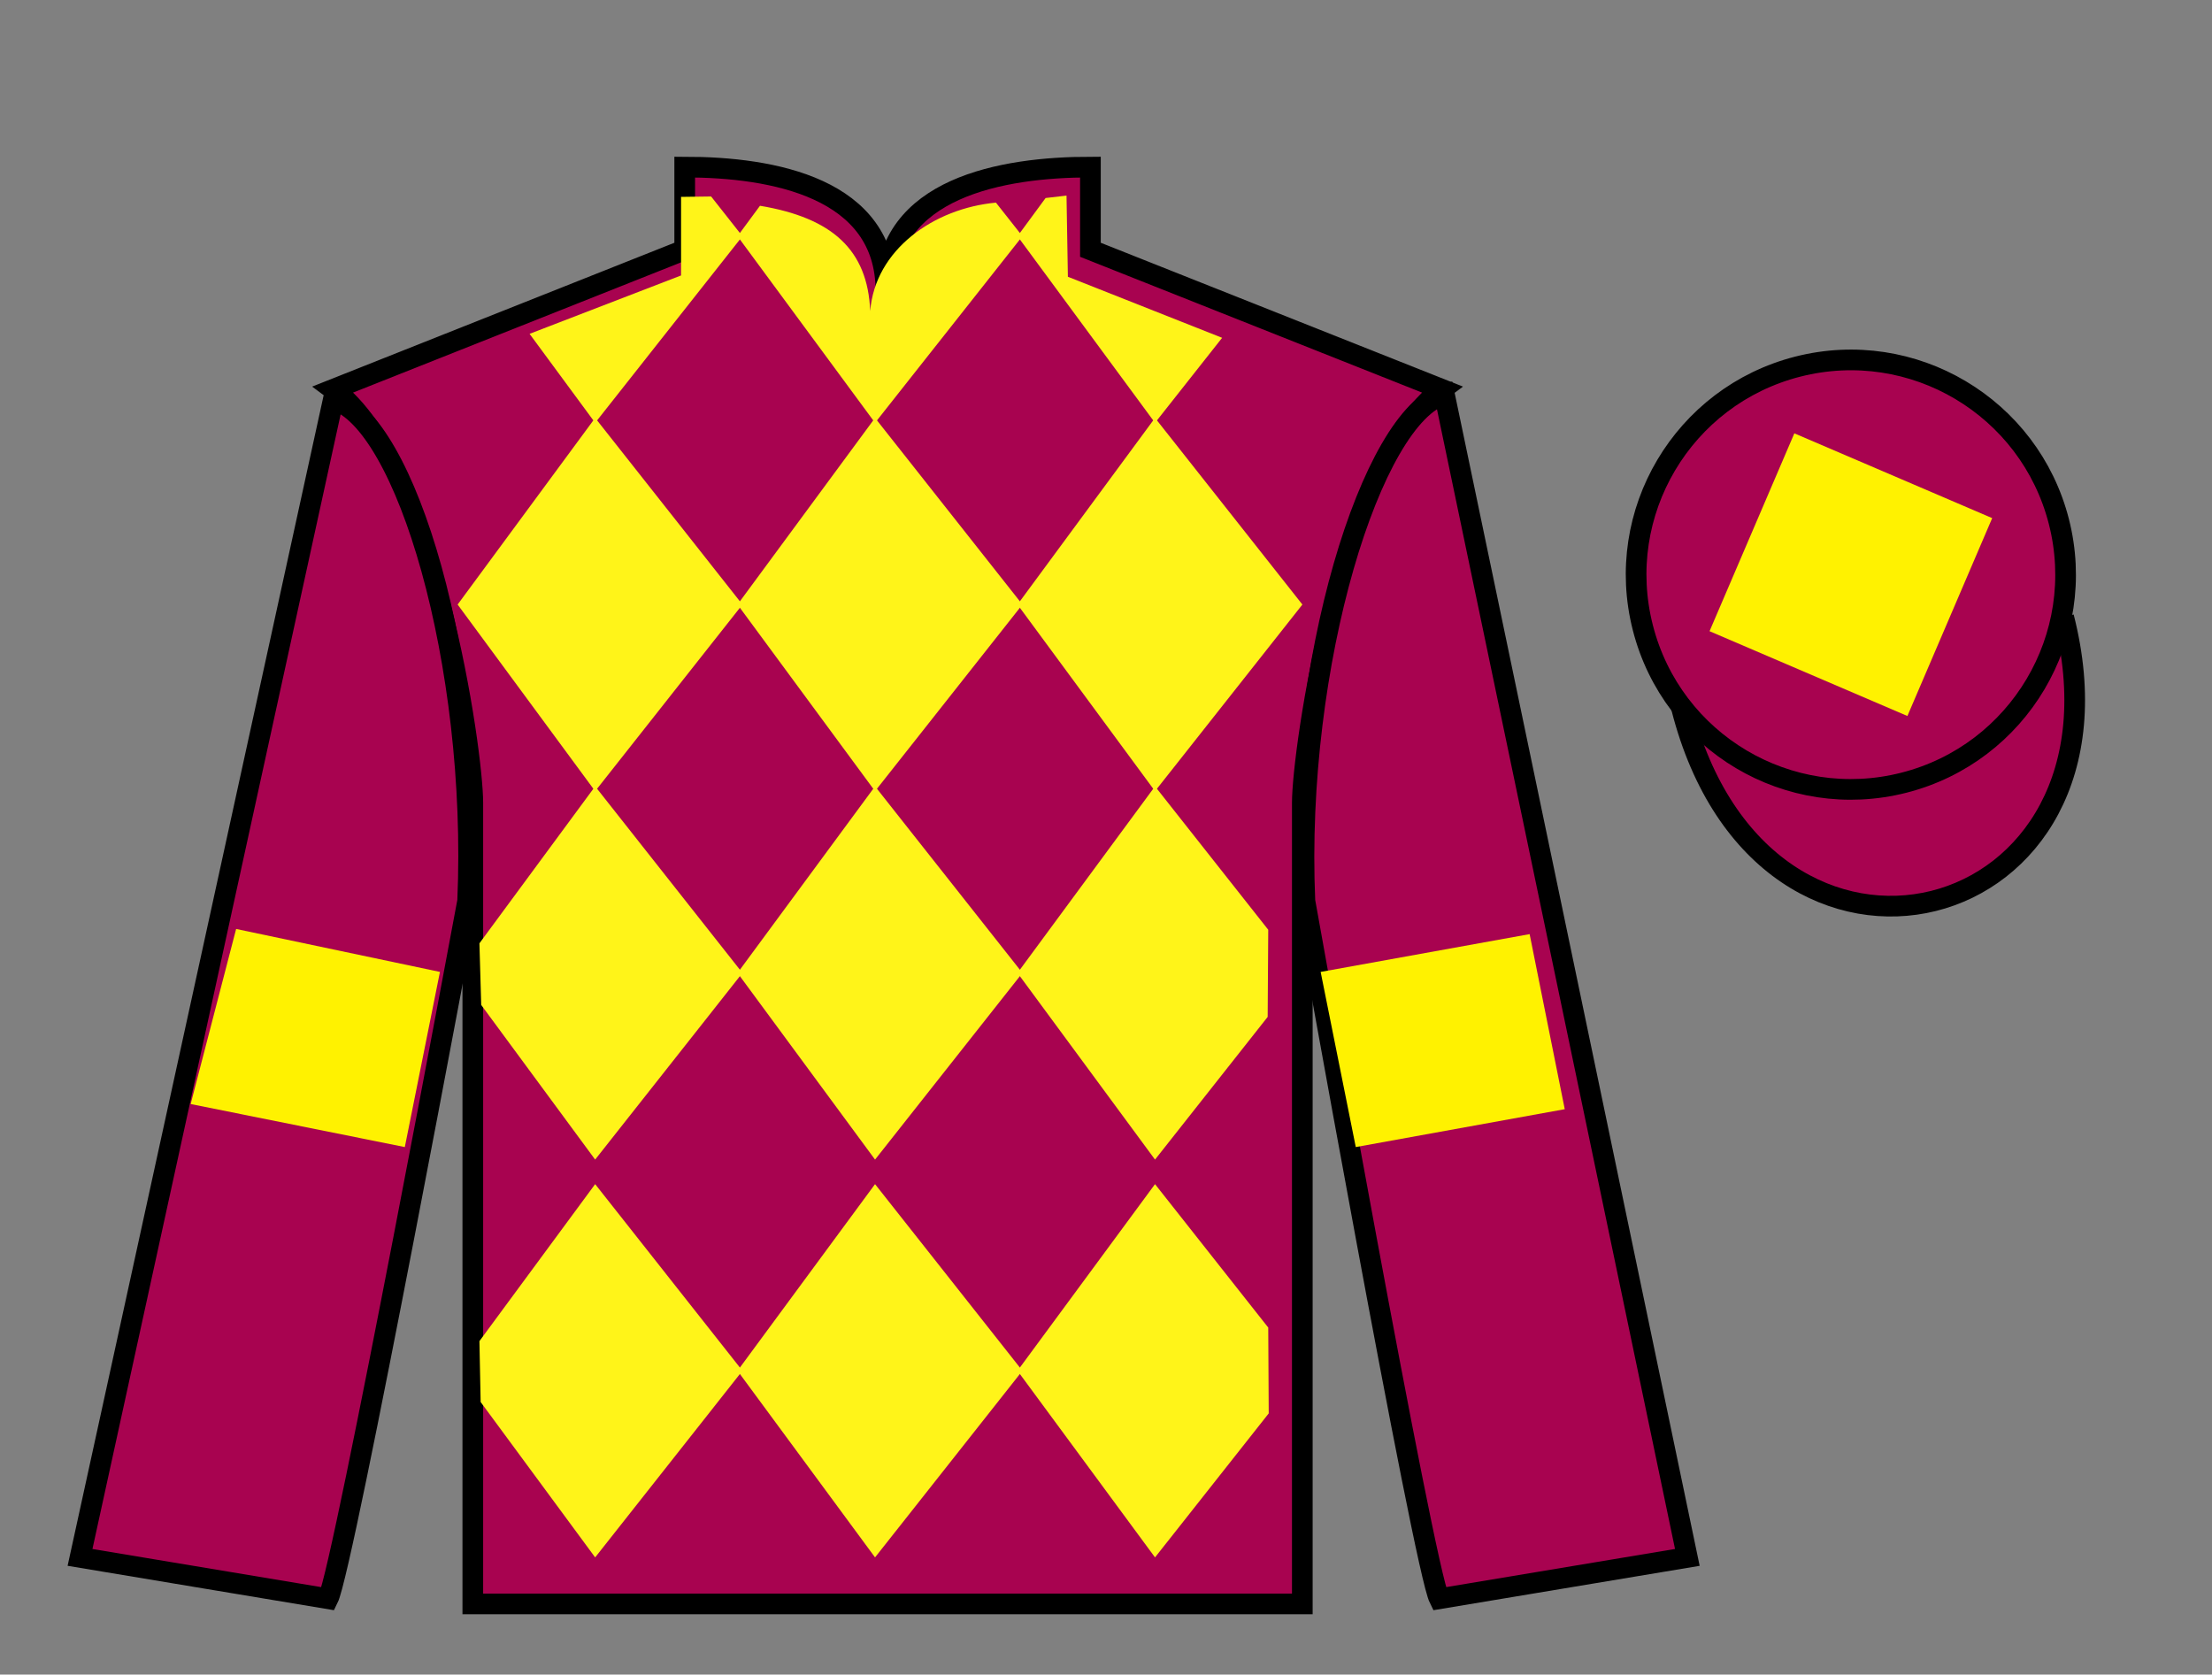 <?xml version="1.0" encoding="UTF-8"?>
<svg xmlns="http://www.w3.org/2000/svg" xmlns:xlink="http://www.w3.org/1999/xlink" width="107pt" height="81pt" viewBox="0 0 107 81" version="1.1">
<rect x="0" y="0" width="107" height="81" fill="#808080" stroke="none"/>
<g id="surface0">
<path style=" stroke:none;fill-rule:nonzero;fill:rgb(65.882%,1.34%,31.255%);fill-opacity:1;" d="M 33.121 8.082 L 33.121 12.082 L 16.121 18.832 C 20.871 22.332 22.871 36.332 22.871 38.832 C 22.871 41.332 22.871 77.582 22.871 77.582 L 62.996 77.582 C 62.996 77.582 62.996 41.332 62.996 38.832 C 62.996 36.332 64.996 22.332 69.746 18.832 L 52.746 12.082 L 52.746 8.082 C 48.48 8.082 42.855 9.082 42.855 14.082 C 42.855 9.082 37.387 8.082 33.121 8.082 "/>
<path style="fill:none;stroke-width:10;stroke-linecap:butt;stroke-linejoin:miter;stroke:rgb(0%,0%,0%);stroke-opacity:1;stroke-miterlimit:4;" d="M 331.211 729.18 L 331.211 689.18 L 161.211 621.68 C 208.711 586.68 228.711 446.68 228.711 421.68 C 228.711 396.68 228.711 34.18 228.711 34.18 L 629.961 34.18 C 629.961 34.18 629.961 396.68 629.961 421.68 C 629.961 446.68 649.961 586.68 697.461 621.68 L 527.461 689.18 L 527.461 729.18 C 484.805 729.18 428.555 719.18 428.555 669.18 C 428.555 719.18 373.867 729.18 331.211 729.18 Z M 331.211 729.18 " transform="matrix(0.1,0,0,-0.1,0,81)"/>
<path style=" stroke:none;fill-rule:nonzero;fill:rgb(65.882%,1.34%,31.255%);fill-opacity:1;" d="M 15.871 77.332 C 16.621 75.832 22.621 43.582 22.621 43.582 C 23.121 32.082 19.621 20.332 16.121 19.332 L 3.871 75.332 L 15.871 77.332 "/>
<path style="fill:none;stroke-width:10;stroke-linecap:butt;stroke-linejoin:miter;stroke:rgb(0%,0%,0%);stroke-opacity:1;stroke-miterlimit:4;" d="M 158.711 36.68 C 166.211 51.68 226.211 374.18 226.211 374.18 C 231.211 489.18 196.211 606.68 161.211 616.68 L 38.711 56.68 L 158.711 36.68 Z M 158.711 36.68 " transform="matrix(0.1,0,0,-0.1,0,81)"/>
<path style=" stroke:none;fill-rule:nonzero;fill:rgb(65.882%,1.34%,31.255%);fill-opacity:1;" d="M 81.621 75.332 L 69.871 19.082 C 66.371 20.082 62.621 32.082 63.121 43.582 C 63.121 43.582 68.871 75.832 69.621 77.332 L 81.621 75.332 "/>
<path style="fill:none;stroke-width:10;stroke-linecap:butt;stroke-linejoin:miter;stroke:rgb(0%,0%,0%);stroke-opacity:1;stroke-miterlimit:4;" d="M 816.211 56.68 L 698.711 619.18 C 663.711 609.18 626.211 489.18 631.211 374.18 C 631.211 374.18 688.711 51.68 696.211 36.68 L 816.211 56.68 Z M 816.211 56.68 " transform="matrix(0.1,0,0,-0.1,0,81)"/>
<path style="fill-rule:nonzero;fill:rgb(65.882%,1.34%,31.255%);fill-opacity:1;stroke-width:10;stroke-linecap:butt;stroke-linejoin:miter;stroke:rgb(0%,0%,0%);stroke-opacity:1;stroke-miterlimit:4;" d="M 813.398 467.578 C 853.086 311.953 1037.031 359.531 998.242 511.523 " transform="matrix(0.1,0,0,-0.1,0,81)"/>
<path style=" stroke:none;fill-rule:nonzero;fill:rgb(65.882%,1.34%,31.255%);fill-opacity:1;" d="M 92.098 37.859 C 97.656 36.441 101.012 30.785 99.594 25.23 C 98.176 19.672 92.52 16.316 86.961 17.734 C 81.406 19.152 78.047 24.809 79.469 30.363 C 80.887 35.922 86.539 39.277 92.098 37.859 "/>
<path style="fill:none;stroke-width:10;stroke-linecap:butt;stroke-linejoin:miter;stroke:rgb(0%,0%,0%);stroke-opacity:1;stroke-miterlimit:4;" d="M 920.977 431.406 C 976.562 445.586 1010.117 502.148 995.938 557.695 C 981.758 613.281 925.195 646.836 869.609 632.656 C 814.062 618.477 780.469 561.914 794.688 506.367 C 808.867 450.781 865.391 417.227 920.977 431.406 Z M 920.977 431.406 " transform="matrix(0.1,0,0,-0.1,0,81)"/>
<path style=" stroke:none;fill-rule:nonzero;fill:rgb(100%,94.9%,0%);fill-opacity:1;" d="M 19.582 55.484 L 21.281 47.012 L 11.422 44.934 L 9.223 53.402 L 19.582 55.484 "/>
<path style=" stroke:none;fill-rule:nonzero;fill:rgb(100%,94.9%,0%);fill-opacity:1;" d="M 65.582 55.484 L 63.883 47.012 L 73.992 45.184 L 75.691 53.652 L 65.582 55.484 "/>
<path style=" stroke:none;fill-rule:nonzero;fill:rgb(100%,95.41%,10.001%);fill-opacity:1;" d="M 48.176 9.801 L 49.457 11.426 L 42.328 20.453 L 35.676 11.426 L 36.762 9.953 C 40.25 10.535 41.973 12.078 42.094 15.047 C 42.328 12.078 45.172 10.078 48.176 9.801 "/>
<path style=" stroke:none;fill-rule:nonzero;fill:rgb(100%,95.41%,10.001%);fill-opacity:1;" d="M 28.789 20.215 L 22.137 29.242 L 28.789 38.27 L 35.914 29.242 L 28.789 20.215 "/>
<path style=" stroke:none;fill-rule:nonzero;fill:rgb(100%,95.41%,10.001%);fill-opacity:1;" d="M 42.328 20.215 L 35.676 29.242 L 42.328 38.27 L 49.457 29.242 L 42.328 20.215 "/>
<path style=" stroke:none;fill-rule:nonzero;fill:rgb(100%,95.41%,10.001%);fill-opacity:1;" d="M 55.871 20.215 L 49.219 29.242 L 55.871 38.27 L 63 29.242 L 55.871 20.215 "/>
<path style=" stroke:none;fill-rule:nonzero;fill:rgb(100%,95.41%,10.001%);fill-opacity:1;" d="M 28.789 38.035 L 23.191 45.629 L 23.277 48.609 L 28.789 56.09 L 35.914 47.062 L 28.789 38.035 "/>
<path style=" stroke:none;fill-rule:nonzero;fill:rgb(100%,95.41%,10.001%);fill-opacity:1;" d="M 42.328 38.035 L 35.676 47.062 L 42.328 56.09 L 49.457 47.062 L 42.328 38.035 "/>
<path style=" stroke:none;fill-rule:nonzero;fill:rgb(100%,95.41%,10.001%);fill-opacity:1;" d="M 61.348 44.973 L 55.871 38.035 L 49.219 47.062 L 55.871 56.09 L 61.32 49.188 L 61.348 44.973 "/>
<path style=" stroke:none;fill-rule:nonzero;fill:rgb(100%,95.41%,10.001%);fill-opacity:1;" d="M 28.789 57.277 L 23.191 64.871 L 23.25 67.816 L 28.789 75.332 L 35.914 66.305 L 28.789 57.277 "/>
<path style=" stroke:none;fill-rule:nonzero;fill:rgb(100%,95.41%,10.001%);fill-opacity:1;" d="M 42.328 57.277 L 35.676 66.305 L 42.328 75.332 L 49.457 66.305 L 42.328 57.277 "/>
<path style=" stroke:none;fill-rule:nonzero;fill:rgb(100%,95.41%,10.001%);fill-opacity:1;" d="M 61.348 64.215 L 55.871 57.277 L 49.219 66.305 L 55.871 75.332 L 61.371 68.367 L 61.348 64.215 "/>
<path style=" stroke:none;fill-rule:nonzero;fill:rgb(100%,95.41%,10.001%);fill-opacity:1;" d="M 34.398 9.504 L 32.945 9.523 L 32.945 13.324 L 25.617 16.148 L 28.789 20.453 L 35.914 11.426 L 34.398 9.504 "/>
<path style=" stroke:none;fill-rule:nonzero;fill:rgb(100%,95.41%,10.001%);fill-opacity:1;" d="M 51.656 13.387 L 51.59 9.461 L 50.578 9.578 L 49.219 11.426 L 55.871 20.453 L 59.117 16.34 L 51.656 13.387 "/>
<path style=" stroke:none;fill-rule:nonzero;fill:rgb(100%,94.9%,0%);fill-opacity:1;" d="M 92.266 34.633 L 96.367 25.062 L 86.797 20.961 L 82.695 30.531 L 92.266 34.633 "/>
</g>
</svg>
